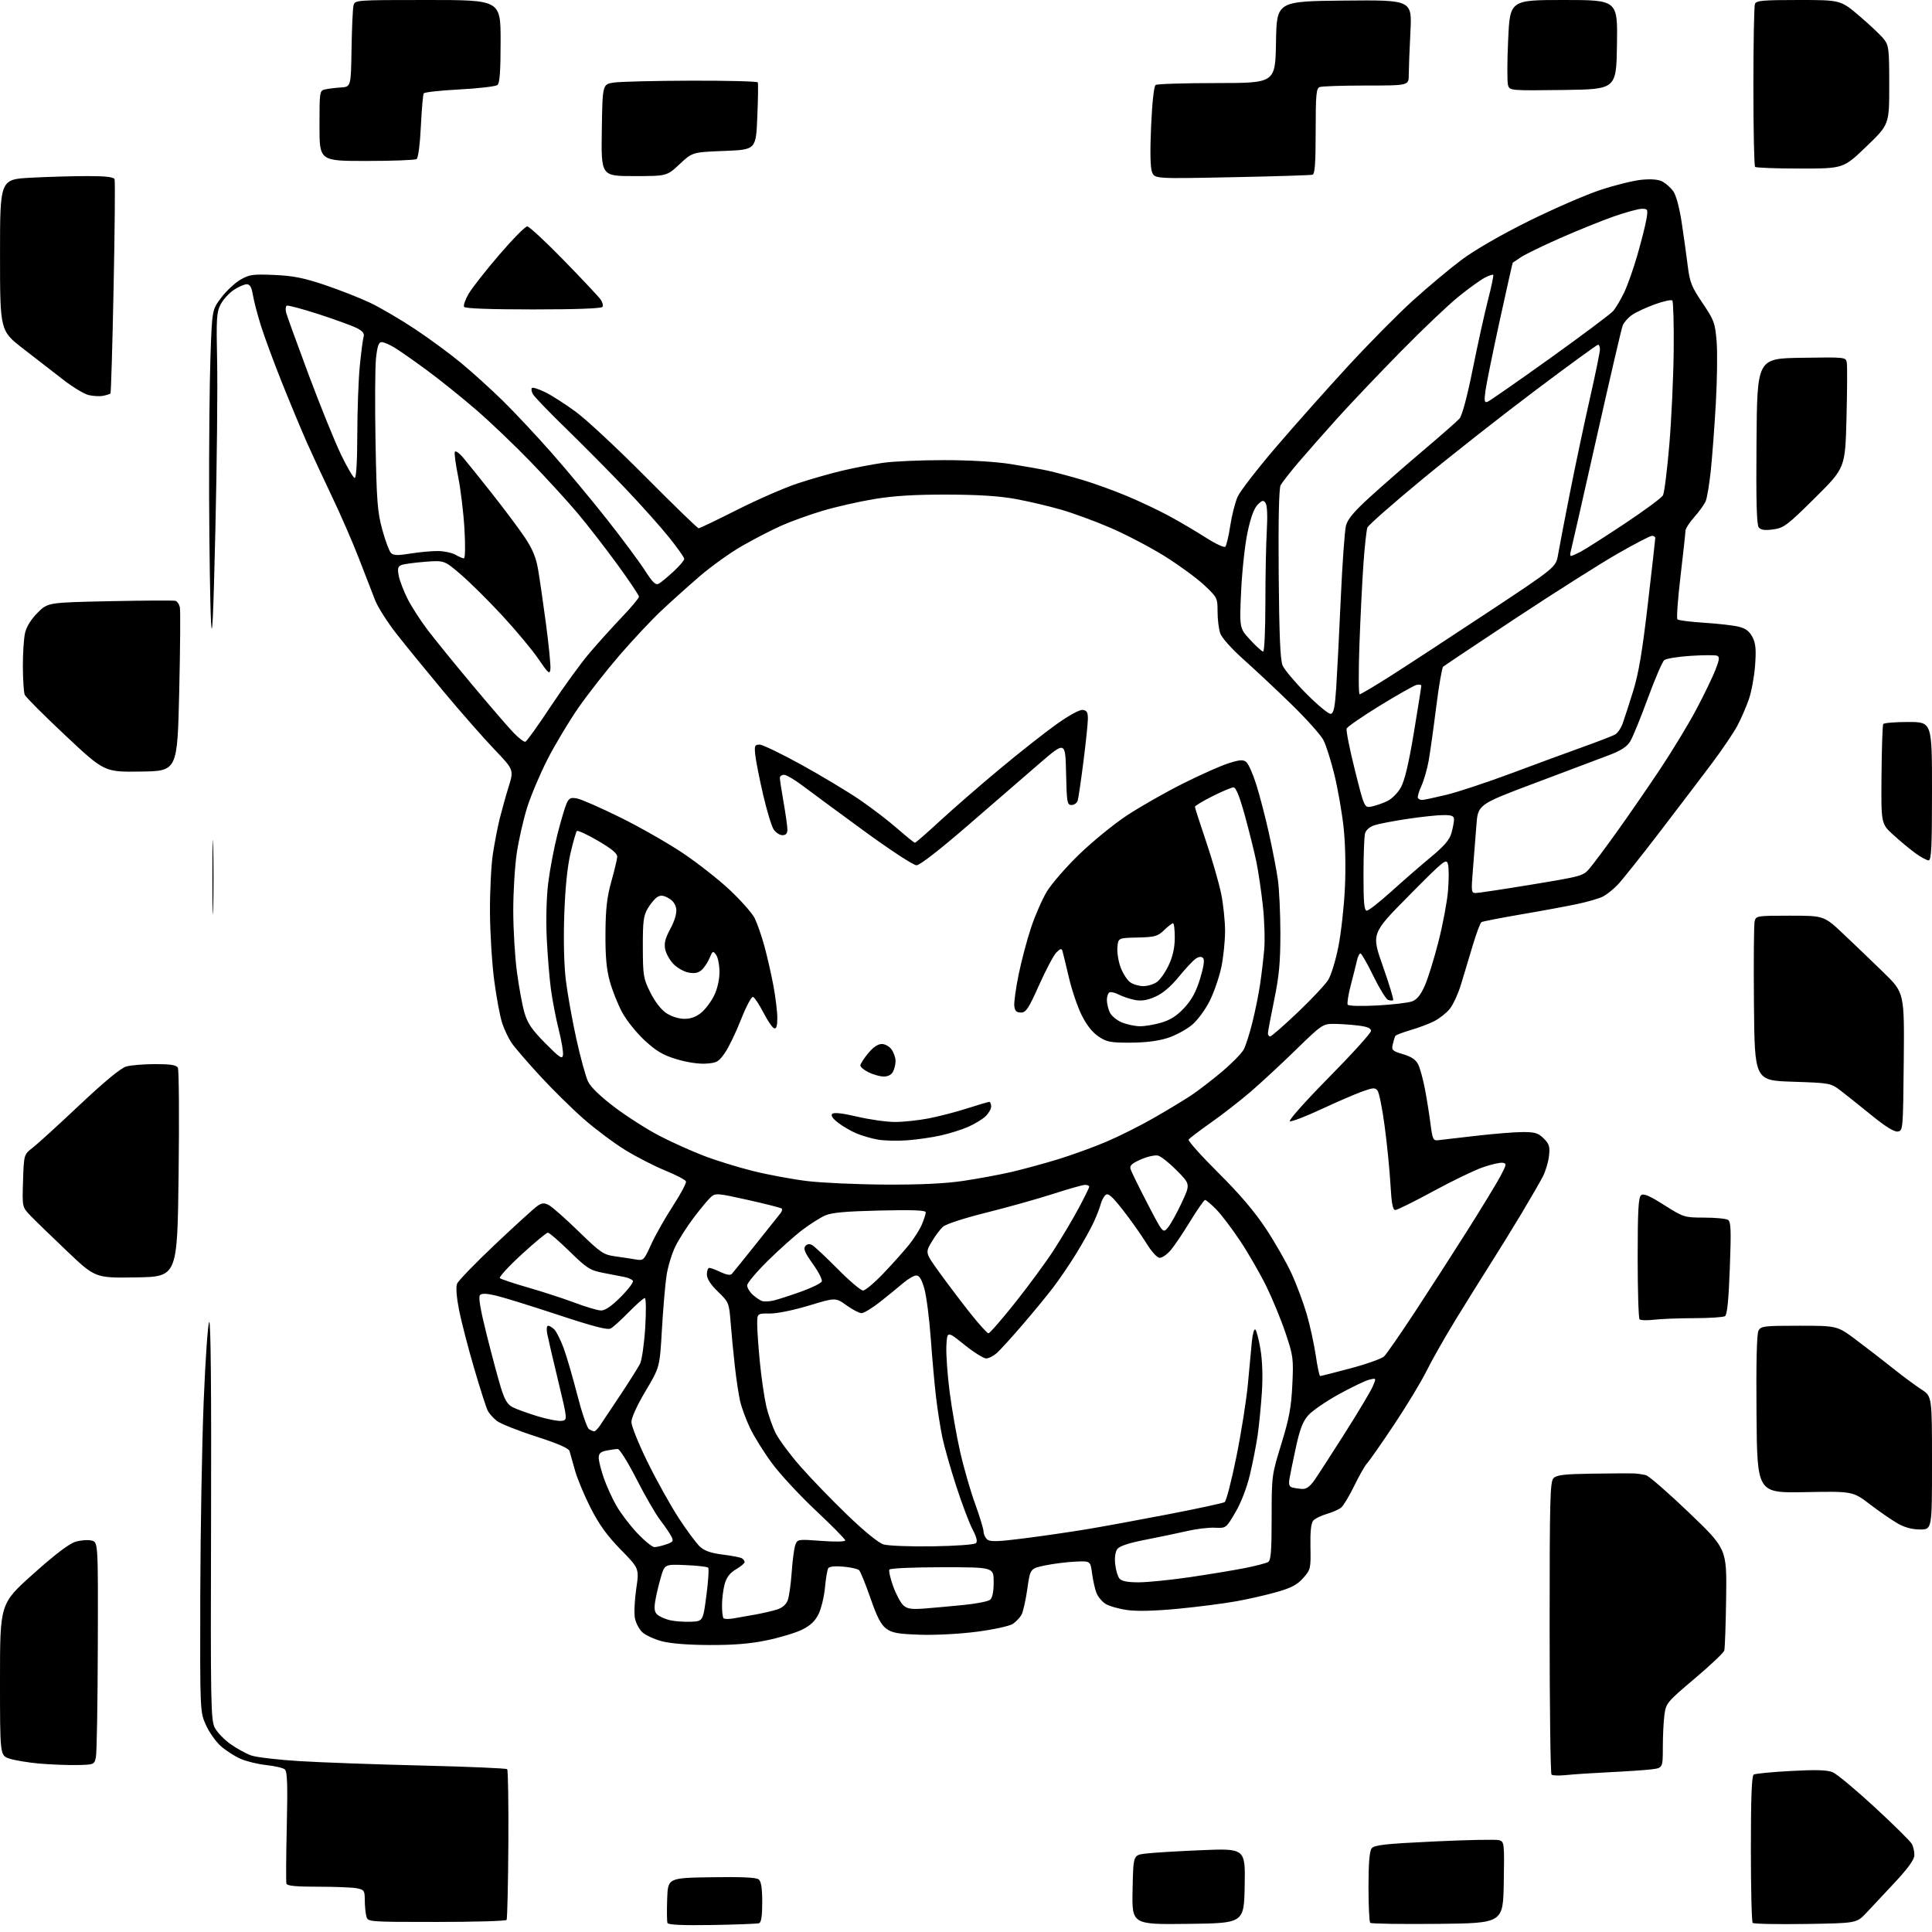 <?xml version="1.0" encoding="UTF-8" standalone="no"?>
<svg 
  version="1.1" 
  xmlns="http://www.w3.org/2000/svg" 
  xmlns:xlink="http://www.w3.org/1999/xlink" 
  xmlns:svg="http://www.w3.org/2000/svg"
  xmlns:rdf="http://www.w3.org/1999/02/22-rdf-syntax-ns#"
  xmlns:cc="http://creativecommons.org/ns#"
  xmlns:dc="http://purl.org/dc/elements/1.1/"
  viewBox="0 0 768 768"
  width="768"
  height="768"
>
<style>svg {background-color: white; }</style>"
<path stroke="none" fill="black" fill-rule="evenodd" d="M283.12,765.22C271.32,765.41 265.61,765.15 265.33,764.42C265.10,763.82 265.05,759.55 265.21,754.92C265.50,746.50 265.50,746.50 282.87,746.23C294.83,746.04 300.67,746.31 301.62,747.10C302.58,747.90 303.00,750.65 303.00,756.15C303.00,761.58 302.61,764.20 301.75,764.50C301.06,764.74 292.68,765.06 283.12,765.22zM472.22,764.77C449.94,765.04 449.94,765.04 450.22,751.27C450.50,737.50 450.50,737.50 455.00,736.87C457.48,736.52 467.50,735.90 477.28,735.49C495.05,734.74 495.05,734.74 494.78,749.62C494.50,764.50 494.50,764.50 472.22,764.77zM571.43,764.77C557.10,764.91 545.06,764.73 544.68,764.35C544.31,763.97 544.00,757.53 544.00,750.02C544.00,740.64 544.39,735.88 545.25,734.76C546.29,733.41 550.44,732.95 570.25,732.00C583.31,731.38 594.91,731.15 596.02,731.51C597.96,732.12 598.04,732.83 597.77,748.33C597.50,764.50 597.50,764.50 571.43,764.77zM717.71,764.81C706.57,764.97 697.12,764.79 696.72,764.39C696.32,763.99 696.00,750.72 696.00,734.89C696.00,714.64 696.33,705.91 697.13,705.42C697.75,705.04 704.38,704.39 711.88,703.99C721.86,703.45 726.30,703.58 728.50,704.48C730.15,705.16 737.68,711.43 745.24,718.41C752.80,725.39 759.44,731.95 759.99,732.99C760.55,734.02 761.00,736.00 761.00,737.39C761.00,739.15 758.67,742.42 753.31,748.21C749.08,752.77 743.90,758.30 741.80,760.50C737.98,764.50 737.98,764.50 717.71,764.81zM173.56,764.00C146.23,764.00 146.23,764.00 145.63,761.75C145.30,760.51 145.02,757.64 145.01,755.38C145.00,751.56 144.77,751.20 141.88,750.62C140.16,750.28 133.23,750.00 126.48,750.00C117.52,750.00 114.12,749.66 113.86,748.75C113.66,748.06 113.72,737.83 114.00,726.00C114.38,709.58 114.21,704.24 113.25,703.39C112.57,702.78 109.26,702.00 105.91,701.65C102.56,701.30 97.92,700.17 95.61,699.15C93.29,698.13 89.79,695.88 87.83,694.15C85.86,692.43 83.18,688.65 81.88,685.76C79.50,680.50 79.50,680.50 79.61,634.00C79.68,608.42 80.29,573.77 80.97,557.00C81.65,540.23 82.64,526.05 83.17,525.50C83.79,524.86 84.05,553.17 83.90,604.00C83.69,677.51 83.80,683.75 85.39,686.81C86.34,688.63 89.15,691.56 91.63,693.31C94.11,695.06 97.80,697.09 99.82,697.81C101.84,698.53 110.47,699.55 119.00,700.07C127.53,700.60 149.45,701.39 167.73,701.83C186.01,702.27 201.25,702.92 201.61,703.28C201.97,703.64 202.18,717.09 202.08,733.16C201.97,749.23 201.66,762.75 201.38,763.19C201.11,763.64 188.59,764.00 173.56,764.00zM622.50,705.62C619.75,705.92 617.16,705.83 616.75,705.42C616.34,705.00 616.00,678.67 616.00,646.90C616.00,595.73 616.18,588.96 617.57,587.57C618.82,586.32 621.91,585.96 632.82,585.80C640.34,585.69 647.76,585.65 649.29,585.70C650.83,585.76 653.08,586.08 654.29,586.41C655.51,586.74 663.24,593.47 671.47,601.36C686.43,615.70 686.43,615.70 686.17,635.10C686.02,645.77 685.69,655.22 685.43,656.11C685.17,656.99 679.86,662.02 673.62,667.29C662.72,676.50 662.27,677.04 661.65,681.57C661.29,684.16 661.00,690.00 661.00,694.55C661.00,702.81 661.00,702.81 656.25,703.37C653.64,703.67 646.10,704.18 639.50,704.50C632.90,704.82 625.25,705.32 622.50,705.62zM30.49,701.63C26.65,701.69 19.89,701.43 15.48,701.03C11.06,700.63 5.78,699.75 3.73,699.07C-0.00,697.84 -0.00,697.84 0.00,667.67C0.00,637.49 0.00,637.49 13.09,625.76C21.83,617.93 27.45,613.65 30.00,612.88C32.10,612.25 34.98,612.03 36.41,612.39C39.00,613.04 39.00,613.04 38.88,654.27C38.82,676.95 38.48,696.85 38.12,698.50C37.49,701.47 37.42,701.50 30.49,701.63zM282.00,653.92C273.43,653.89 266.50,653.33 263.02,652.40C260.01,651.59 256.53,649.97 255.29,648.80C254.05,647.64 252.74,645.11 252.38,643.19C252.02,641.27 252.26,636.06 252.91,631.60C254.11,623.50 254.11,623.50 246.76,616.00C241.37,610.49 238.20,606.11 234.82,599.50C232.30,594.55 229.48,587.80 228.56,584.50C227.64,581.20 226.67,577.75 226.40,576.83C226.07,575.70 221.75,573.82 212.99,571.00C205.87,568.71 198.92,565.93 197.52,564.84C196.13,563.74 194.51,561.95 193.92,560.85C193.33,559.75 190.88,552.12 188.47,543.89C186.06,535.67 183.36,525.24 182.47,520.72C181.49,515.72 181.17,511.65 181.68,510.34C182.13,509.15 189.03,502.02 197.00,494.50C204.97,486.97 212.48,480.15 213.68,479.34C215.44,478.15 216.32,478.09 218.18,479.05C219.46,479.71 224.78,484.41 230.00,489.49C238.77,498.01 239.89,498.78 244.50,499.41C247.25,499.79 250.94,500.35 252.69,500.65C255.81,501.19 255.97,501.03 258.88,494.60C260.53,490.97 264.41,484.12 267.50,479.37C270.59,474.63 272.92,470.24 272.69,469.62C272.45,469.00 268.71,467.05 264.38,465.28C260.04,463.50 252.88,459.83 248.46,457.10C244.04,454.38 236.61,448.82 231.96,444.74C227.31,440.65 219.45,432.90 214.50,427.51C209.55,422.12 204.54,416.30 203.37,414.57C202.19,412.85 200.52,409.37 199.66,406.82C198.80,404.28 197.36,396.64 196.47,389.85C195.57,383.06 194.81,370.75 194.77,362.50C194.73,354.25 195.25,343.90 195.92,339.50C196.59,335.10 197.81,328.80 198.62,325.50C199.44,322.20 201.04,316.46 202.19,312.75C204.28,306.00 204.28,306.00 196.39,297.75C192.05,293.20 183.06,282.97 176.41,274.99C169.77,267.02 161.35,256.72 157.72,252.09C154.08,247.47 150.21,241.39 149.11,238.59C148.01,235.79 145.12,228.32 142.68,222.00C140.24,215.68 135.44,204.65 132.02,197.50C128.60,190.35 124.06,180.58 121.94,175.80C119.82,171.01 115.42,160.44 112.16,152.30C108.90,144.16 105.11,133.90 103.73,129.50C102.35,125.10 100.91,119.59 100.53,117.25C100.01,114.12 99.36,113.00 98.06,113.00C97.09,113.00 94.77,114.02 92.90,115.27C91.03,116.52 88.69,119.11 87.69,121.02C86.09,124.11 85.94,126.62 86.31,143.50C86.54,153.95 86.23,184.10 85.62,210.50C84.80,245.72 84.34,255.44 83.88,247.00C83.54,240.68 83.21,218.62 83.13,198.00C83.06,177.38 83.30,152.09 83.66,141.81C84.31,123.12 84.31,123.12 87.94,118.33C89.93,115.69 93.35,112.49 95.53,111.21C99.10,109.13 100.46,108.94 109.00,109.30C116.52,109.62 120.72,110.46 129.15,113.29C135.00,115.26 143.10,118.45 147.15,120.37C151.19,122.29 159.22,127.00 165.00,130.83C170.78,134.67 179.10,140.80 183.50,144.46C187.90,148.11 195.26,154.79 199.87,159.30C204.47,163.81 213.19,173.12 219.26,180.00C225.32,186.88 235.24,198.80 241.31,206.50C247.38,214.20 254.13,223.29 256.32,226.70C259.49,231.63 260.64,232.72 261.90,232.01C262.78,231.52 265.41,229.34 267.75,227.17C270.09,225.01 272.00,222.76 272.00,222.17C272.00,221.59 269.25,217.71 265.90,213.53C262.54,209.36 254.78,200.67 248.64,194.22C242.51,187.78 231.94,177.10 225.15,170.50C218.36,163.90 212.37,157.67 211.82,156.66C211.28,155.65 211.11,154.56 211.44,154.23C211.77,153.89 214.13,154.64 216.68,155.88C219.24,157.12 224.74,160.64 228.91,163.71C233.09,166.77 245.60,178.44 256.72,189.64C267.84,200.84 277.29,210.00 277.72,210.00C278.15,210.00 285.04,206.69 293.04,202.65C301.03,198.61 311.83,193.90 317.04,192.17C322.24,190.45 330.32,188.15 335.00,187.05C339.68,185.95 346.88,184.57 351.00,183.98C355.12,183.39 365.97,182.91 375.11,182.91C385.22,182.90 395.59,183.51 401.61,184.45C407.05,185.31 413.75,186.49 416.50,187.09C419.25,187.69 425.32,189.31 430.00,190.69C434.68,192.07 442.77,194.99 448.00,197.19C453.23,199.38 460.86,203.00 464.96,205.23C469.06,207.46 475.53,211.28 479.34,213.71C483.14,216.15 486.62,217.78 487.08,217.32C487.53,216.87 488.42,213.12 489.04,209.00C489.67,204.87 490.98,199.70 491.96,197.50C492.93,195.30 499.70,186.53 507.00,178.00C514.30,169.47 527.16,155.00 535.59,145.84C544.02,136.67 555.77,124.78 561.71,119.41C567.64,114.04 576.33,106.78 581.00,103.28C586.19,99.40 596.51,93.44 607.50,87.98C617.40,83.06 630.29,77.46 636.14,75.52C641.99,73.58 649.41,71.75 652.64,71.45C656.51,71.09 659.32,71.34 660.90,72.20C662.23,72.92 664.13,74.62 665.14,76.00C666.22,77.48 667.56,82.38 668.43,88.00C669.23,93.22 670.32,101.01 670.85,105.31C671.71,112.24 672.36,113.92 676.77,120.44C681.36,127.24 681.77,128.35 682.38,135.64C682.74,139.96 682.60,151.15 682.06,160.50C681.52,169.85 680.62,181.84 680.06,187.13C679.50,192.43 678.60,197.83 678.07,199.13C677.54,200.44 675.50,203.30 673.55,205.49C671.60,207.68 670.00,210.16 670.00,210.99C669.99,211.82 669.11,219.92 668.04,228.99C666.96,238.06 666.41,245.81 666.80,246.20C667.20,246.60 672.02,247.21 677.51,247.56C683.01,247.91 689.18,248.62 691.24,249.14C693.94,249.81 695.44,250.96 696.63,253.25C697.92,255.75 698.14,258.11 697.68,264.46C697.36,268.88 696.24,274.99 695.18,278.02C694.13,281.06 692.07,285.78 690.61,288.52C689.15,291.26 684.70,297.84 680.73,303.15C676.75,308.46 667.35,320.83 659.83,330.65C652.30,340.47 644.74,349.96 643.02,351.75C641.30,353.54 638.68,355.62 637.20,356.39C635.71,357.15 631.12,358.49 627.00,359.36C622.88,360.24 612.81,362.10 604.63,363.49C596.46,364.89 589.38,366.27 588.90,366.56C588.42,366.86 586.87,371.01 585.44,375.80C584.02,380.58 581.91,387.59 580.76,391.37C579.61,395.14 577.57,399.55 576.21,401.16C574.86,402.77 572.10,404.93 570.09,405.95C568.08,406.98 563.87,408.56 560.74,409.47C557.60,410.39 554.87,411.44 554.66,411.82C554.45,412.19 554.00,413.66 553.66,415.08C553.10,417.45 553.43,417.78 557.77,419.08C561.21,420.11 562.86,421.26 563.82,423.29C564.55,424.82 565.76,429.32 566.51,433.29C567.25,437.25 568.23,443.43 568.68,447.00C569.40,452.68 569.75,453.47 571.50,453.27C572.60,453.14 579.35,452.35 586.50,451.53C593.65,450.70 602.11,450.01 605.30,450.01C610.20,450.00 611.49,450.40 613.67,452.58C615.86,454.77 616.17,455.79 615.75,459.53C615.48,461.93 614.38,465.61 613.30,467.70C612.22,469.79 608.38,476.45 604.75,482.50C601.12,488.55 595.57,497.55 592.41,502.50C589.26,507.45 583.09,517.35 578.70,524.50C574.32,531.65 569.08,540.88 567.06,545.00C565.04,549.12 559.21,558.76 554.10,566.42C548.99,574.07 544.17,580.97 543.39,581.75C542.62,582.53 540.37,586.47 538.40,590.51C536.43,594.55 534.07,598.49 533.16,599.26C532.25,600.03 529.64,601.18 527.37,601.83C525.10,602.48 522.67,603.69 521.99,604.52C521.16,605.51 520.80,609.03 520.92,614.92C521.09,623.51 520.99,623.94 518.08,627.25C515.77,629.89 513.38,631.18 507.78,632.79C503.78,633.95 496.48,635.62 491.57,636.51C486.66,637.40 476.22,638.75 468.37,639.50C458.94,640.40 452.01,640.57 447.97,640.00C444.60,639.52 440.74,638.40 439.38,637.51C438.02,636.62 436.43,634.68 435.85,633.20C435.26,631.71 434.49,628.25 434.12,625.50C433.46,620.50 433.46,620.50 427.48,620.77C424.19,620.91 418.81,621.59 415.51,622.27C409.53,623.50 409.53,623.50 408.38,631.60C407.75,636.05 406.72,640.66 406.08,641.85C405.45,643.03 403.87,644.69 402.58,645.54C401.29,646.38 394.90,647.78 388.37,648.63C381.55,649.52 371.95,650.03 365.80,649.83C356.92,649.53 354.63,649.12 352.30,647.41C350.20,645.86 348.62,642.81 345.99,635.21C344.06,629.64 342.03,624.67 341.49,624.16C340.95,623.65 338.12,623.02 335.22,622.76C331.95,622.47 329.68,622.71 329.24,623.39C328.86,624.00 328.27,627.46 327.94,631.08C327.60,634.70 326.46,639.43 325.41,641.58C324.04,644.39 322.18,646.16 318.85,647.81C316.29,649.08 309.99,650.98 304.85,652.04C298.19,653.42 291.61,653.96 282.00,653.92zM274.48,644.67C279.46,644.50 279.46,644.50 280.81,634.17C281.56,628.48 281.87,623.53 281.50,623.17C281.13,622.80 277.09,622.34 272.52,622.15C264.20,621.80 264.20,621.80 262.65,627.15C261.79,630.09 260.81,634.32 260.45,636.55C259.96,639.62 260.20,640.92 261.41,641.93C262.29,642.66 264.47,643.61 266.26,644.05C268.04,644.48 271.74,644.76 274.48,644.67zM291.37,643.37C293.09,643.08 296.98,642.40 300.00,641.86C303.02,641.31 306.99,640.40 308.81,639.84C310.94,639.17 312.48,637.86 313.13,636.16C313.68,634.71 314.39,629.69 314.71,625.01C315.03,620.33 315.68,615.45 316.15,614.16C317.01,611.85 317.18,611.83 326.51,612.53C331.97,612.94 336.00,612.86 336.00,612.34C336.00,611.85 330.74,606.51 324.31,600.47C317.88,594.44 309.97,585.90 306.75,581.50C303.52,577.10 299.61,570.80 298.07,567.50C296.52,564.20 294.78,559.48 294.21,557.00C293.63,554.52 292.68,548.23 292.10,543.00C291.52,537.77 290.77,529.95 290.43,525.62C289.82,517.93 289.70,517.63 285.40,513.46C282.43,510.57 281.00,508.33 281.00,506.59C281.00,505.17 281.43,504.00 281.97,504.00C282.50,504.00 284.53,504.76 286.48,505.69C288.66,506.73 290.35,507.02 290.88,506.44C291.35,505.92 295.69,500.55 300.52,494.50C305.35,488.45 309.75,482.93 310.30,482.23C310.84,481.53 311.05,480.71 310.75,480.42C310.46,480.13 304.43,478.59 297.37,477.01C285.27,474.30 284.40,474.23 282.62,475.82C281.58,476.74 278.54,480.38 275.87,483.90C273.19,487.42 269.86,492.63 268.46,495.49C267.06,498.35 265.48,503.58 264.95,507.10C264.42,510.62 263.60,520.25 263.12,528.50C262.26,543.50 262.26,543.50 256.63,552.95C253.26,558.60 251.00,563.56 251.00,565.29C251.00,566.88 253.92,574.11 257.48,581.34C261.04,588.58 266.60,598.55 269.83,603.50C273.06,608.45 276.85,613.55 278.25,614.84C280.08,616.50 282.67,617.40 287.33,617.98C290.91,618.42 294.33,619.09 294.92,619.45C295.52,619.82 296.00,620.50 296.00,620.96C296.00,621.42 294.46,622.71 292.57,623.83C290.15,625.26 288.82,626.98 288.07,629.68C287.49,631.78 287.01,635.56 287.01,638.08C287.00,640.60 287.28,642.94 287.62,643.28C287.96,643.62 289.65,643.66 291.37,643.37zM367.81,639.39C371.49,639.10 378.48,638.46 383.35,637.97C388.22,637.48 392.83,636.56 393.60,635.92C394.51,635.16 395.00,632.70 395.00,628.88C395.00,623.00 395.00,623.00 374.56,623.00C363.09,623.00 353.87,623.41 353.55,623.93C353.23,624.44 353.92,627.47 355.08,630.68C356.25,633.88 358.08,637.27 359.16,638.21C360.74,639.58 362.41,639.81 367.81,639.39zM452.57,629.00C456.05,629.00 465.10,628.09 472.70,626.99C480.29,625.88 490.15,624.25 494.62,623.38C499.09,622.50 503.36,621.39 504.12,620.92C505.20,620.26 505.50,616.47 505.50,603.29C505.50,586.65 505.53,586.39 509.35,574.00C512.48,563.83 513.29,559.45 513.72,550.50C514.22,540.08 514.08,539.00 511.06,530.00C509.31,524.77 505.87,516.41 503.43,511.41C500.98,506.41 496.32,498.31 493.07,493.41C489.82,488.51 485.50,482.81 483.47,480.75C481.43,478.69 479.44,477.00 479.04,477.00C478.64,477.00 476.00,480.78 473.18,485.39C470.36,490.01 466.88,495.18 465.44,496.89C464.00,498.60 462.03,500.00 461.05,500.00C459.97,500.00 457.87,497.71 455.65,494.11C453.65,490.88 449.50,485.01 446.42,481.07C442.08,475.53 440.52,474.16 439.51,475.00C438.79,475.59 437.91,477.24 437.55,478.65C437.20,480.06 435.94,483.31 434.76,485.86C433.59,488.41 430.46,494.02 427.82,498.31C425.18,502.61 420.97,508.80 418.45,512.06C415.94,515.33 410.50,521.94 406.36,526.75C402.22,531.56 397.72,536.51 396.36,537.75C395.00,538.99 393.04,540.00 392.01,540.00C390.98,540.00 387.07,537.54 383.32,534.53C376.50,529.05 376.50,529.05 376.20,535.05C376.04,538.34 376.62,546.54 377.49,553.27C378.36,560.00 380.21,570.59 381.60,576.80C382.99,583.02 385.67,592.38 387.56,597.60C389.45,602.82 391.00,607.92 391.00,608.93C391.00,609.93 391.66,611.31 392.47,611.98C393.64,612.94 396.69,612.85 407.11,611.52C414.35,610.60 425.50,608.98 431.89,607.92C438.27,606.86 452.98,604.16 464.57,601.92C476.15,599.68 486.17,597.52 486.81,597.12C487.46,596.72 489.57,588.56 491.50,578.99C493.43,569.42 495.49,556.40 496.07,550.05C496.65,543.70 497.36,536.13 497.64,533.24C497.92,530.34 498.52,528.21 498.98,528.49C499.44,528.77 500.37,532.27 501.04,536.25C501.81,540.82 502.03,547.16 501.62,553.41C501.26,558.86 500.51,566.51 499.95,570.41C499.39,574.31 498.01,581.40 496.88,586.16C495.62,591.44 493.37,597.29 491.10,601.16C487.39,607.50 487.39,607.50 482.94,607.29C480.50,607.17 475.58,607.75 472.00,608.59C468.43,609.42 461.00,610.97 455.50,612.04C448.84,613.33 445.06,614.57 444.17,615.74C443.35,616.83 443.02,619.11 443.30,621.75C443.55,624.09 444.31,626.67 445.00,627.50C445.87,628.54 448.17,629.00 452.57,629.00zM260.14,615.00C261.00,615.00 263.11,614.51 264.84,613.91C267.65,612.93 267.85,612.59 266.83,610.66C266.20,609.47 264.19,606.53 262.36,604.13C260.53,601.73 256.31,594.41 252.98,587.88C249.65,581.35 246.32,576.00 245.59,576.00C244.85,576.00 242.84,576.28 241.12,576.62C238.75,577.10 238.00,577.78 238.00,579.47C238.00,580.69 238.89,584.27 239.98,587.43C241.06,590.59 243.34,595.59 245.03,598.55C246.72,601.51 250.46,606.42 253.34,609.47C256.22,612.51 259.28,615.00 260.14,615.00zM370.73,614.69C379.92,614.55 387.40,614.00 387.97,613.43C388.64,612.76 388.19,610.96 386.61,607.96C385.31,605.51 382.38,597.76 380.11,590.75C377.83,583.74 375.34,574.96 374.57,571.25C373.80,567.54 372.69,560.45 372.10,555.50C371.52,550.55 370.56,539.98 369.99,532.00C369.41,524.02 368.26,515.14 367.44,512.25C366.37,508.50 365.45,507.01 364.22,507.03C363.27,507.04 360.93,508.41 359.00,510.06C357.07,511.71 352.95,515.08 349.83,517.53C346.71,519.99 343.40,522.00 342.49,522.00C341.58,522.00 338.87,520.60 336.49,518.88C332.15,515.77 332.15,515.77 321.56,518.98C315.50,520.82 308.84,522.18 305.99,522.15C301.00,522.11 301.00,522.11 301.00,526.38C301.00,528.73 301.48,535.57 302.07,541.58C302.66,547.58 303.78,555.32 304.56,558.76C305.34,562.20 307.06,567.16 308.38,569.77C309.71,572.38 314.14,578.34 318.24,583.01C322.34,587.68 330.69,596.32 336.81,602.21C343.57,608.73 349.22,613.32 351.21,613.93C353.02,614.48 361.80,614.82 370.73,614.69zM763.25,607.99C760.11,607.98 757.10,607.18 754.38,605.62C752.11,604.32 747.16,600.91 743.38,598.03C736.50,592.79 736.50,592.79 717.50,593.15C698.50,593.50 698.50,593.50 698.24,562.21C698.06,541.78 698.34,530.24 699.02,528.96C699.99,527.15 701.19,527.00 715.20,527.00C730.32,527.00 730.32,527.00 737.91,532.68C742.08,535.80 748.65,540.87 752.50,543.95C756.35,547.03 761.41,550.78 763.75,552.29C768.00,555.03 768.00,555.03 768.00,581.51C768.00,608.00 768.00,608.00 763.25,607.99zM517.76,591.88C519.32,591.96 520.83,590.83 522.61,588.25C524.04,586.19 529.49,577.75 534.73,569.50C539.96,561.25 544.90,552.98 545.69,551.13C547.13,547.75 547.13,547.75 544.32,548.44C542.77,548.81 537.31,551.43 532.18,554.25C527.06,557.08 521.59,560.84 520.03,562.62C517.91,565.03 516.69,568.18 515.18,575.17C514.06,580.30 512.91,585.93 512.61,587.68C512.20,590.14 512.47,590.97 513.79,591.32C514.73,591.57 516.52,591.82 517.76,591.88zM236.20,568.98C236.59,568.99 237.60,567.99 238.45,566.75C239.29,565.51 242.93,560.07 246.52,554.65C250.11,549.23 253.66,543.60 254.41,542.15C255.15,540.69 256.08,534.21 256.48,527.75C256.89,521.08 256.82,516.00 256.31,516.00C255.83,516.00 252.97,518.51 249.97,521.57C246.96,524.64 243.73,527.57 242.78,528.09C241.53,528.78 235.83,527.30 221.78,522.65C211.18,519.15 200.10,515.71 197.17,515.02C193.51,514.16 191.52,514.08 190.81,514.79C190.10,515.50 190.93,520.43 193.45,530.52C195.48,538.60 198.02,548.09 199.10,551.60C200.61,556.47 201.72,558.32 203.79,559.39C205.28,560.16 209.73,561.77 213.67,562.97C217.62,564.17 221.92,565.00 223.24,564.82C225.63,564.50 225.63,564.50 221.90,549.00C219.84,540.48 217.88,532.04 217.54,530.25C217.18,528.38 217.32,527.00 217.88,527.00C218.42,527.00 219.53,527.67 220.36,528.50C221.18,529.32 222.82,532.58 224.00,535.73C225.18,538.88 227.62,547.25 229.44,554.34C231.25,561.42 233.36,567.61 234.12,568.09C234.88,568.58 235.82,568.98 236.20,568.98zM524.78,547.00C525.09,547.00 530.55,545.61 536.92,543.92C543.29,542.22 549.27,540.08 550.22,539.17C551.16,538.25 556.67,530.30 562.46,521.50C568.24,512.70 577.67,498.07 583.40,489.00C589.13,479.93 595.01,470.25 596.47,467.50C598.90,462.91 598.97,462.48 597.31,462.22C596.32,462.06 592.80,462.86 589.50,464.00C586.20,465.13 577.31,469.42 569.75,473.53C562.19,477.64 555.40,481.00 554.66,481.00C553.64,481.00 553.15,478.41 552.72,470.72C552.40,465.07 551.37,454.73 550.43,447.73C549.50,440.73 548.23,434.36 547.61,433.56C546.65,432.29 545.85,432.33 541.50,433.89C538.75,434.88 531.43,438.04 525.24,440.92C519.05,443.81 513.43,445.96 512.74,445.72C512.04,445.48 518.83,437.85 528.25,428.30C537.46,418.96 545.00,410.63 545.00,409.80C545.00,408.71 543.50,408.10 539.75,407.65C536.86,407.30 532.52,407.01 530.10,407.01C525.86,407.00 525.31,407.38 515.10,417.34C509.27,423.03 501.12,430.57 497.00,434.11C492.88,437.65 485.80,443.14 481.28,446.32C476.76,449.50 472.81,452.51 472.50,453.01C472.19,453.50 477.50,459.45 484.30,466.21C492.81,474.66 498.74,481.63 503.29,488.53C506.93,494.05 511.53,502.11 513.51,506.46C515.49,510.80 518.18,518.03 519.48,522.52C520.78,527.01 522.38,534.36 523.04,538.84C523.69,543.33 524.48,547.00 524.78,547.00zM392.93,530.00C393.44,530.00 398.24,524.49 403.60,517.75C408.95,511.01 415.81,501.68 418.84,497.00C421.88,492.32 426.29,484.90 428.66,480.50C431.03,476.10 432.97,472.16 432.98,471.75C432.99,471.34 432.26,471.00 431.35,471.00C430.43,471.00 424.70,472.62 418.60,474.60C412.49,476.57 400.60,479.91 392.17,482.01C383.27,484.23 376.00,486.60 374.82,487.66C373.71,488.67 371.67,491.41 370.30,493.75C367.81,498.01 367.81,498.01 373.40,505.78C376.48,510.05 381.93,517.25 385.50,521.78C389.08,526.30 392.42,530.00 392.93,530.00zM657.50,524.61C654.75,524.94 652.16,524.86 651.75,524.43C651.34,524.01 651.00,513.00 651.00,499.96C651.00,481.48 651.29,476.00 652.33,475.14C653.34,474.31 655.53,475.23 661.53,479.02C669.29,483.92 669.55,484.00 677.46,484.02C681.88,484.02 686.13,484.43 686.91,484.92C688.08,485.66 688.20,488.92 687.63,504.12C687.16,516.79 686.57,522.65 685.72,523.19C685.05,523.62 679.55,523.98 673.50,523.99C667.45,524.01 660.25,524.28 657.50,524.61zM238.90,520.94C240.52,520.98 243.08,519.23 246.75,515.56C249.74,512.56 251.92,509.67 251.58,509.13C251.25,508.60 249.74,507.92 248.24,507.63C246.73,507.34 242.91,506.59 239.75,505.98C234.53,504.96 233.28,504.16 226.39,497.43C222.21,493.34 218.34,490.00 217.79,490.00C217.24,490.00 212.54,493.90 207.35,498.66C202.17,503.42 198.28,507.66 198.71,508.07C199.14,508.48 204.22,510.18 210.00,511.84C215.78,513.50 224.10,516.21 228.50,517.87C232.90,519.53 237.58,520.91 238.90,520.94zM307.50,516.98C309.15,516.60 314.03,515.02 318.34,513.48C322.66,511.94 326.41,510.09 326.68,509.38C326.96,508.67 325.34,505.53 323.09,502.39C319.98,498.05 319.27,496.38 320.11,495.37C320.85,494.48 321.75,494.34 322.86,494.95C323.76,495.45 328.32,499.72 332.98,504.43C337.64,509.14 342.18,513.00 343.06,513.00C343.95,513.00 347.57,509.96 351.12,506.25C354.67,502.54 359.23,497.44 361.26,494.92C363.30,492.41 365.64,488.71 366.48,486.71C367.32,484.70 368.00,482.55 368.00,481.92C368.00,481.09 363.01,480.90 349.75,481.20C336.17,481.52 330.60,482.02 328.00,483.17C326.07,484.03 322.02,486.59 319.00,488.87C315.98,491.15 309.79,496.67 305.25,501.15C300.71,505.62 297.00,510.04 297.00,510.97C297.00,511.89 298.01,513.57 299.25,514.70C300.49,515.82 302.18,516.95 303.00,517.21C303.82,517.46 305.85,517.36 307.50,516.98zM54.20,507.78C37.90,508.05 37.90,508.05 26.70,497.41C20.54,491.56 14.00,485.21 12.16,483.30C8.82,479.84 8.82,479.84 9.16,469.39C9.50,458.94 9.50,458.94 13.00,456.23C14.93,454.74 23.33,447.08 31.68,439.21C41.56,429.90 48.02,424.57 50.18,423.95C52.00,423.43 57.18,423.00 61.69,423.00C67.76,423.00 70.11,423.37 70.70,424.43C71.14,425.21 71.28,444.22 71.00,466.68C70.50,507.50 70.50,507.50 54.20,507.78zM464.31,487.92C465.41,486.59 467.85,482.18 469.74,478.12C473.18,470.74 473.18,470.74 467.84,465.33C464.90,462.35 461.53,459.67 460.34,459.37C459.15,459.07 456.08,459.76 453.51,460.89C449.81,462.53 448.97,463.34 449.44,464.81C449.77,465.84 452.79,472.00 456.17,478.50C462.31,490.33 462.31,490.33 464.31,487.92zM351.87,470.89C365.75,470.97 375.63,470.50 382.87,469.43C388.72,468.56 397.32,466.97 402.00,465.89C406.68,464.80 415.00,462.54 420.50,460.86C426.00,459.17 434.67,456.03 439.76,453.87C444.85,451.71 453.40,447.43 458.76,444.34C464.12,441.26 470.75,437.25 473.50,435.43C476.25,433.61 481.76,429.37 485.75,426.01C489.74,422.65 493.64,418.66 494.43,417.13C495.22,415.61 496.76,410.79 497.84,406.43C498.93,402.07 500.30,395.35 500.87,391.50C501.45,387.65 502.20,381.35 502.54,377.49C502.88,373.64 502.64,365.77 502.00,359.99C501.37,354.22 500.20,346.35 499.41,342.50C498.61,338.65 496.57,330.44 494.87,324.25C492.79,316.69 491.31,313.00 490.36,313.00C489.59,313.00 485.81,314.58 481.98,316.51C478.14,318.44 475.00,320.33 475.00,320.71C475.00,321.09 476.99,327.27 479.42,334.45C481.85,341.63 484.55,350.97 485.42,355.21C486.29,359.45 486.99,366.20 486.98,370.21C486.97,374.22 486.30,380.65 485.49,384.50C484.68,388.35 482.64,394.29 480.96,397.71C479.26,401.18 476.16,405.42 473.93,407.33C471.73,409.21 467.36,411.58 464.22,412.59C460.43,413.81 455.43,414.45 449.43,414.47C441.38,414.50 439.94,414.22 436.64,412.00C434.22,410.37 431.89,407.41 429.96,403.50C428.32,400.20 426.04,393.45 424.88,388.50C423.72,383.55 422.59,378.86 422.35,378.07C422.01,376.92 421.52,377.03 419.94,378.61C418.85,379.70 415.76,385.52 413.07,391.55C408.86,400.97 407.85,402.50 405.84,402.50C404.07,402.50 403.43,401.87 403.20,399.91C403.03,398.48 403.81,392.86 404.92,387.41C406.03,381.96 408.26,373.54 409.88,368.70C411.49,363.86 414.32,357.41 416.16,354.37C418.00,351.33 423.77,344.69 429.00,339.62C434.23,334.55 442.77,327.58 448.00,324.13C453.23,320.69 463.20,315.01 470.16,311.51C477.12,308.02 485.31,304.37 488.36,303.41C492.90,301.98 494.17,301.90 495.44,302.95C496.29,303.66 498.07,307.67 499.39,311.87C500.72,316.07 502.96,324.68 504.37,331.00C505.78,337.32 507.40,345.65 507.95,349.50C508.51,353.35 508.96,363.02 508.97,371.00C508.98,382.54 508.47,387.95 506.51,397.50C505.15,404.10 504.03,410.06 504.02,410.75C504.01,411.44 504.41,412.00 504.90,412.00C505.40,412.00 510.33,407.70 515.86,402.44C521.39,397.18 526.85,391.36 528.00,389.50C529.15,387.64 530.96,381.71 532.03,376.31C533.10,370.92 534.26,360.43 534.62,353.00C535.00,344.89 534.80,335.27 534.10,328.91C533.47,323.08 531.84,313.73 530.49,308.14C529.13,302.54 527.16,296.28 526.10,294.23C525.04,292.18 519.30,285.76 513.34,279.96C507.38,274.16 498.82,266.14 494.32,262.13C489.59,257.91 485.69,253.55 485.07,251.77C484.48,250.08 484.00,246.20 484.00,243.14C484.00,237.70 483.88,237.46 478.63,232.54C475.67,229.77 468.58,224.59 462.88,221.04C457.17,217.49 447.55,212.45 441.50,209.84C435.45,207.23 426.56,203.96 421.74,202.58C416.92,201.19 408.82,199.29 403.74,198.36C397.33,197.18 388.98,196.64 376.50,196.61C363.66,196.58 355.37,197.08 347.59,198.37C341.58,199.36 332.34,201.46 327.05,203.03C321.76,204.61 314.29,207.30 310.46,209.02C306.63,210.73 299.66,214.33 294.98,217.02C290.29,219.70 282.64,225.18 277.99,229.20C273.33,233.21 266.43,239.43 262.64,243.00C258.85,246.57 251.48,254.45 246.25,260.50C241.03,266.55 233.66,275.96 229.88,281.40C226.11,286.85 220.59,296.07 217.61,301.90C214.64,307.73 211.01,316.32 209.54,321.00C208.08,325.67 206.23,333.77 205.44,339.00C204.66,344.22 204.02,354.57 204.03,362.00C204.03,369.43 204.69,380.40 205.49,386.38C206.28,392.37 207.63,399.66 208.48,402.58C209.71,406.80 211.40,409.28 216.76,414.70C222.53,420.52 223.54,421.19 223.80,419.37C223.97,418.21 223.21,413.71 222.12,409.37C221.03,405.04 219.64,397.90 219.03,393.50C218.43,389.10 217.67,379.88 217.34,373.00C216.99,365.63 217.23,356.60 217.92,351.00C218.57,345.77 220.21,337.12 221.56,331.77C222.92,326.42 224.56,320.87 225.21,319.43C226.22,317.22 226.85,316.92 229.45,317.42C231.13,317.74 238.80,321.11 246.50,324.91C254.20,328.70 265.36,335.06 271.30,339.03C277.24,343.00 285.71,349.64 290.11,353.79C294.52,357.93 298.95,362.94 299.95,364.91C300.95,366.89 302.70,371.88 303.83,376.00C304.97,380.12 306.59,387.26 307.45,391.86C308.30,396.46 309.00,402.23 309.00,404.69C309.00,407.81 308.62,409.05 307.75,408.78C307.06,408.57 305.14,405.76 303.47,402.52C301.80,399.29 299.94,396.48 299.34,396.28C298.73,396.08 296.60,400.10 294.59,405.21C292.59,410.32 289.70,416.30 288.18,418.50C285.68,422.11 284.95,422.53 280.58,422.81C277.70,422.99 272.99,422.28 268.91,421.04C263.49,419.39 260.87,417.84 256.20,413.52C252.94,410.50 248.95,405.51 247.25,402.29C245.55,399.11 243.36,393.57 242.38,390.00C241.07,385.25 240.62,380.14 240.68,371.00C240.74,361.32 241.27,356.69 242.99,350.50C244.22,346.10 245.29,341.66 245.36,340.64C245.46,339.32 243.27,337.48 237.73,334.24C233.46,331.75 229.67,329.99 229.32,330.35C228.97,330.70 227.82,334.70 226.77,339.24C225.52,344.63 224.66,353.13 224.30,363.71C223.96,373.73 224.20,383.65 224.94,389.71C225.60,395.09 227.47,405.57 229.11,413.00C230.75,420.43 232.85,428.07 233.79,430.00C234.87,432.21 238.81,435.99 244.50,440.27C249.45,443.99 257.41,449.06 262.19,451.53C266.96,454.01 274.84,457.55 279.69,459.41C284.53,461.28 293.38,464.02 299.35,465.50C305.32,466.99 315.00,468.78 320.85,469.49C326.71,470.20 340.67,470.83 351.87,470.89zM360.50,453.30C356.65,453.58 351.48,453.45 349.00,453.02C346.52,452.59 342.72,451.49 340.55,450.59C338.38,449.68 335.08,447.78 333.22,446.35C330.98,444.65 330.17,443.43 330.82,442.78C331.47,442.13 334.86,442.50 340.78,443.89C345.71,445.05 352.46,446.00 355.79,446.00C359.11,446.00 365.13,445.36 369.16,444.58C373.20,443.80 380.10,442.01 384.50,440.59C388.90,439.18 392.84,438.02 393.25,438.01C393.66,438.01 394.00,438.82 394.00,439.83C394.00,440.83 392.98,442.61 391.74,443.78C390.49,444.95 387.41,446.81 384.89,447.93C382.37,449.04 377.43,450.60 373.90,451.38C370.38,452.17 364.35,453.03 360.50,453.30zM754.38,449.80C752.97,450.00 749.46,447.82 743.88,443.27C739.27,439.52 733.74,435.11 731.58,433.47C727.73,430.55 727.42,430.49 712.58,430.00C697.50,429.50 697.50,429.50 697.22,399.00C697.07,382.23 697.19,367.49 697.49,366.25C698.02,364.05 698.37,364.00 711.55,364.00C725.06,364.00 725.06,364.00 732.76,371.25C737.00,375.24 744.19,382.14 748.75,386.58C757.03,394.66 757.03,394.66 756.77,422.08C756.50,449.16 756.47,449.50 754.38,449.80zM351.21,427.94C349.72,427.90 347.04,427.14 345.25,426.25C343.46,425.37 342.00,424.15 342.00,423.55C342.00,422.95 343.38,420.78 345.07,418.73C347.04,416.34 349.00,415.00 350.52,415.00C351.83,415.00 353.58,415.99 354.44,417.22C355.30,418.44 356.00,420.50 356.00,421.79C356.00,423.08 355.53,425.00 354.96,426.07C354.31,427.28 352.92,427.98 351.21,427.94zM453.07,407.95C455.03,407.98 458.91,407.32 461.69,406.50C465.31,405.43 467.91,403.74 470.82,400.58C473.78,397.37 475.49,394.19 477.07,389.00C478.52,384.21 478.91,381.51 478.24,380.84C477.57,380.17 476.62,380.24 475.37,381.06C474.34,381.73 471.31,384.97 468.62,388.25C465.42,392.18 462.22,394.90 459.27,396.20C456.05,397.63 453.78,397.99 451.18,397.51C449.19,397.13 446.30,396.17 444.76,395.37C443.21,394.57 441.50,394.19 440.97,394.52C440.44,394.85 440.00,396.20 440.00,397.51C440.00,398.83 440.51,401.03 441.14,402.40C441.76,403.77 443.90,405.57 445.89,406.40C447.87,407.22 451.11,407.92 453.07,407.95zM272.07,405.00C274.65,405.00 276.80,404.20 278.85,402.48C280.49,401.09 282.78,398.02 283.92,395.66C285.18,393.07 286.00,389.39 286.00,386.38C286.00,383.63 285.40,380.57 284.67,379.57C283.44,377.88 283.26,377.96 282.08,380.80C281.39,382.48 279.98,384.62 278.95,385.55C277.60,386.77 276.15,387.06 273.72,386.61C271.86,386.26 269.15,384.73 267.69,383.20C266.23,381.68 264.75,379.02 264.41,377.30C263.94,374.96 264.47,372.91 266.47,369.23C268.10,366.23 269.03,363.16 268.83,361.43C268.61,359.55 267.56,358.04 265.76,357.03C263.68,355.87 262.59,355.77 261.26,356.61C260.29,357.21 258.60,359.24 257.50,361.11C255.79,364.01 255.51,366.25 255.54,376.57C255.57,387.91 255.76,389.00 258.54,394.57C260.36,398.21 262.81,401.37 264.90,402.75C266.92,404.09 269.83,405.00 272.07,405.00zM547.46,399.69C553.60,399.36 559.86,398.62 561.36,398.05C563.29,397.32 564.79,395.45 566.41,391.75C567.68,388.86 570.12,380.99 571.83,374.25C573.55,367.51 575.25,358.44 575.61,354.10C575.97,349.76 575.98,345.04 575.61,343.60C574.99,341.12 574.22,341.74 560.05,356.05C545.14,371.11 545.14,371.11 549.71,384.07C552.23,391.21 554.06,397.27 553.79,397.55C553.51,397.82 552.61,397.79 551.78,397.47C550.95,397.15 548.32,392.87 545.92,387.95C543.52,383.03 541.22,379.00 540.80,379.00C540.38,379.00 539.76,380.24 539.43,381.75C539.09,383.26 538.00,387.64 536.99,391.47C535.98,395.31 535.42,398.86 535.73,399.37C536.06,399.90 541.02,400.04 547.46,399.69zM454.50,392.00C456.18,392.00 458.60,391.27 459.88,390.37C461.17,389.47 463.29,386.43 464.60,383.62C466.23,380.11 466.98,376.69 466.99,372.75C467.00,369.59 466.69,367.00 466.30,367.00C465.92,367.00 464.32,368.24 462.74,369.75C460.17,372.22 459.09,372.52 452.19,372.68C444.50,372.85 444.50,372.85 444.18,376.60C444.00,378.66 444.60,382.29 445.51,384.67C446.42,387.05 448.13,389.68 449.31,390.50C450.48,391.33 452.82,392.00 454.50,392.00zM84.75,360.81C84.57,367.24 84.43,361.70 84.43,348.50C84.43,335.30 84.57,330.04 84.75,336.81C84.92,343.58 84.92,354.38 84.75,360.81zM543.32,362.00C544.04,362.00 548.43,358.57 553.07,354.37C557.71,350.17 564.76,344.04 568.74,340.75C574.12,336.29 576.23,333.82 576.98,331.13C577.54,329.13 577.99,326.71 577.99,325.75C578.00,324.36 577.14,324.00 573.75,324.01C571.41,324.01 565.00,324.69 559.50,325.52C554.00,326.34 548.08,327.48 546.36,328.05C544.47,328.67 542.97,329.97 542.62,331.29C542.29,332.51 542.02,339.91 542.01,347.75C542.00,358.89 542.29,362.00 543.32,362.00zM586.62,354.99C587.65,354.99 597.69,353.47 608.93,351.62C629.29,348.25 629.36,348.23 632.16,344.87C633.70,343.02 638.52,336.55 642.85,330.50C647.19,324.45 654.79,313.43 659.75,306.00C664.71,298.57 671.26,287.77 674.31,282.00C677.37,276.23 680.78,269.18 681.89,266.34C683.53,262.12 683.65,261.08 682.53,260.65C681.77,260.36 677.06,260.39 672.06,260.71C667.06,261.03 662.35,261.79 661.58,262.40C660.82,263.00 657.87,269.84 655.04,277.58C652.20,285.33 649.06,293.02 648.05,294.68C646.71,296.89 644.40,298.37 639.36,300.28C635.59,301.70 622.38,306.68 610.00,311.34C587.50,319.81 587.50,319.81 586.88,328.16C586.54,332.75 585.92,340.66 585.50,345.75C584.79,354.41 584.86,355.00 586.62,354.99zM364.35,343.96C363.13,343.98 354.10,338.08 343.35,330.23C332.98,322.65 321.98,314.55 318.91,312.23C315.83,309.90 312.57,308.00 311.66,308.00C310.75,308.00 310.00,308.56 310.00,309.25C310.00,309.94 310.68,314.32 311.50,319.00C312.32,323.68 313.00,328.51 313.00,329.75C313.00,331.33 312.41,332.00 311.02,332.00C309.94,332.00 308.36,330.96 307.53,329.69C306.70,328.42 304.82,322.23 303.36,315.94C301.90,309.65 300.51,302.59 300.25,300.25C299.84,296.42 300.01,296.00 301.96,296.00C303.14,296.00 310.73,299.66 318.81,304.13C326.89,308.60 337.32,314.88 342.00,318.09C346.68,321.30 353.34,326.42 356.81,329.46C360.29,332.51 363.38,335.00 363.70,335.00C364.01,335.00 368.53,331.06 373.74,326.25C378.95,321.44 389.58,312.20 397.36,305.72C405.14,299.23 415.30,291.23 419.94,287.92C425.06,284.28 429.19,282.03 430.44,282.21C432.09,282.44 432.49,283.20 432.44,286.00C432.40,287.93 431.60,295.57 430.65,303.00C429.70,310.43 428.69,317.29 428.40,318.25C428.10,319.21 427.01,320.00 425.96,320.00C424.21,320.00 424.04,319.02 423.78,307.30C423.50,294.60 423.50,294.60 413.00,303.67C407.23,308.66 394.40,319.76 384.50,328.33C373.61,337.76 365.65,343.94 364.35,343.96zM766.65,342.00C765.91,342.00 763.55,340.72 761.40,339.16C759.26,337.60 755.31,334.32 752.63,331.89C747.76,327.46 747.76,327.46 747.93,308.05C748.03,297.37 748.33,288.27 748.61,287.82C748.89,287.37 753.37,287.00 758.56,287.00C768.00,287.00 768.00,287.00 768.00,314.50C768.00,336.92 767.75,342.00 766.65,342.00zM545.26,320.60C546.86,320.28 549.63,319.32 551.42,318.47C553.22,317.62 555.65,315.19 556.86,313.03C558.36,310.37 560.00,303.46 562.02,291.31C563.64,281.52 564.98,273.11 564.99,272.63C564.99,272.16 564.12,272.00 563.05,272.28C561.98,272.56 555.42,276.27 548.47,280.54C541.51,284.81 535.59,288.90 535.31,289.63C535.03,290.36 536.50,297.76 538.58,306.07C542.36,321.18 542.36,321.18 545.26,320.60zM565.31,317.99C565.96,317.99 570.22,317.09 574.77,316.00C579.32,314.91 591.02,311.04 600.77,307.40C610.52,303.76 623.35,299.04 629.28,296.91C635.21,294.78 640.90,292.59 641.93,292.04C642.95,291.49 644.32,289.57 644.97,287.77C645.62,285.97 647.49,280.23 649.12,275.00C651.37,267.80 652.80,259.35 655.04,240.09C656.67,226.12 658.00,214.31 658.00,213.84C658.00,213.38 657.41,213.00 656.69,213.00C655.97,213.00 649.79,216.21 642.94,220.14C636.10,224.06 617.90,235.60 602.50,245.77C587.10,255.95 574.12,264.61 573.67,265.02C573.21,265.43 571.96,272.68 570.90,281.13C569.84,289.59 568.49,299.20 567.90,302.50C567.31,305.80 566.00,310.29 565.00,312.49C564.00,314.68 563.39,316.82 563.65,317.24C563.91,317.66 564.65,318.00 565.31,317.99zM56.00,306.71C41.50,306.92 41.50,306.92 26.00,292.37C17.47,284.37 10.19,277.08 9.82,276.16C9.45,275.25 9.12,270.23 9.09,265.00C9.07,259.77 9.46,253.74 9.96,251.58C10.53,249.12 12.38,246.14 14.94,243.58C19.02,239.50 19.02,239.50 43.76,238.98C57.37,238.70 69.07,238.64 69.76,238.84C70.45,239.05 71.23,240.18 71.49,241.36C71.76,242.54 71.64,257.68 71.24,275.00C70.50,306.50 70.50,306.50 56.00,306.71zM208.87,294.85C209.41,294.66 213.96,288.30 218.97,280.73C223.98,273.15 230.84,263.70 234.21,259.73C237.59,255.75 243.42,249.29 247.17,245.36C250.93,241.43 254.00,237.75 254.00,237.19C254.00,236.63 250.12,230.85 245.38,224.34C240.63,217.83 233.55,208.69 229.63,204.03C225.71,199.37 217.32,190.20 211.00,183.65C204.68,177.10 194.87,167.74 189.20,162.85C183.54,157.95 174.76,150.90 169.70,147.18C164.64,143.46 158.87,139.42 156.88,138.21C154.89,136.99 152.57,136.00 151.71,136.00C150.54,136.00 149.99,137.58 149.47,142.42C149.09,145.94 149.01,160.91 149.28,175.67C149.71,199.17 150.04,203.49 151.95,210.50C153.16,214.90 154.71,219.08 155.40,219.80C156.40,220.82 158.05,220.87 163.08,220.06C166.61,219.48 171.53,219.03 174.00,219.04C176.47,219.06 179.62,219.71 181.00,220.50C182.38,221.29 183.91,221.95 184.40,221.96C184.93,221.99 185.02,217.09 184.63,210.25C184.25,203.79 183.12,194.45 182.12,189.50C181.12,184.55 180.53,180.09 180.81,179.59C181.09,179.08 182.49,180.03 183.91,181.68C185.33,183.34 190.55,189.82 195.50,196.09C200.45,202.36 206.36,210.26 208.63,213.65C211.62,218.11 213.06,221.54 213.86,226.15C214.47,229.64 215.90,239.46 217.03,247.97C218.16,256.47 218.96,264.57 218.80,265.97C218.53,268.22 218.01,267.78 214.00,261.91C211.53,258.28 205.00,250.46 199.50,244.53C194.00,238.60 186.59,231.27 183.04,228.24C176.58,222.74 176.58,222.74 168.99,223.32C164.82,223.64 160.60,224.21 159.62,224.59C158.17,225.15 157.96,225.96 158.50,228.83C158.86,230.78 160.45,234.94 162.03,238.07C163.61,241.20 167.27,246.85 170.15,250.63C173.03,254.41 180.95,264.14 187.75,272.27C194.55,280.39 201.86,288.87 204.00,291.12C206.14,293.37 208.33,295.05 208.87,294.85zM529.00,283.76C530.16,283.54 530.65,281.21 531.16,273.49C531.52,267.99 532.34,252.03 532.97,238.00C533.60,223.97 534.54,210.90 535.05,208.94C535.73,206.32 538.26,203.31 544.74,197.42C549.56,193.04 559.12,184.68 566.00,178.86C572.88,173.03 579.26,167.42 580.18,166.38C581.22,165.21 583.25,157.61 585.48,146.50C587.47,136.60 590.20,124.26 591.54,119.08C592.88,113.89 593.80,109.47 593.59,109.25C593.37,109.03 591.84,109.55 590.19,110.40C588.54,111.26 583.88,114.61 579.85,117.87C575.81,121.12 565.49,130.92 556.93,139.64C548.36,148.36 537.08,160.22 531.86,166.00C526.65,171.78 519.62,179.74 516.24,183.71C512.87,187.68 509.65,191.79 509.07,192.86C508.40,194.13 508.13,206.46 508.30,228.15C508.50,252.27 508.92,262.33 509.84,264.50C510.53,266.15 514.79,271.22 519.30,275.77C523.81,280.32 528.17,283.92 529.00,283.76zM540.48,276.00C540.92,276.00 546.41,272.74 552.69,268.75C558.97,264.76 576.34,253.40 591.30,243.50C618.50,225.50 618.50,225.50 619.35,220.50C619.81,217.75 621.98,206.50 624.15,195.50C626.33,184.50 629.89,167.70 632.06,158.16C634.22,148.62 636.00,139.96 636.00,138.91C636.00,137.86 635.66,137.01 635.25,137.02C634.84,137.03 623.70,145.14 610.50,155.06C597.30,164.97 576.99,180.94 565.36,190.54C553.73,200.14 543.92,208.77 543.56,209.72C543.19,210.66 542.49,217.12 541.99,224.08C541.50,231.05 540.78,245.57 540.39,256.37C540.01,267.17 540.05,276.00 540.48,276.00zM502.13,259.00C502.61,259.00 503.00,250.34 503.01,239.75C503.01,229.16 503.26,216.22 503.57,211.00C503.91,205.18 503.73,200.92 503.10,200.00C502.21,198.70 501.78,198.79 499.92,200.64C498.50,202.06 497.15,205.75 495.91,211.64C494.87,216.51 493.73,227.07 493.36,235.11C492.70,249.72 492.70,249.72 496.98,254.36C499.33,256.91 501.65,259.00 502.13,259.00zM624.48,221.00C624.82,221.00 626.51,220.27 628.23,219.38C629.95,218.49 637.82,213.48 645.72,208.23C653.62,202.99 660.53,197.89 661.06,196.89C661.60,195.89 662.73,186.84 663.58,176.78C664.43,166.73 665.21,149.88 665.32,139.35C665.42,128.81 665.17,119.86 664.77,119.45C664.37,119.05 661.22,119.74 657.77,120.99C654.32,122.24 650.23,124.15 648.68,125.25C647.13,126.34 645.48,128.24 645.02,129.46C644.55,130.68 639.83,150.99 634.53,174.59C629.22,198.19 624.66,218.29 624.38,219.25C624.09,220.21 624.14,221.00 624.48,221.00zM704.90,210.44C701.55,210.90 699.99,210.70 699.14,209.67C698.29,208.64 698.04,199.33 698.24,175.38C698.50,142.50 698.50,142.50 716.13,142.23C733.76,141.95 733.76,141.95 734.14,144.23C734.35,145.48 734.29,155.39 734.01,166.25C733.50,186.00 733.50,186.00 721.50,197.90C710.46,208.85 709.13,209.85 704.90,210.44zM141.02,190.00C141.62,190.00 142.01,183.30 142.03,172.75C142.04,163.26 142.49,151.03 143.02,145.56C143.55,140.10 144.24,134.83 144.54,133.86C144.94,132.60 144.20,131.64 141.92,130.46C140.17,129.55 133.34,127.06 126.75,124.92C120.16,122.78 114.41,121.25 113.98,121.51C113.54,121.78 113.44,123.01 113.74,124.25C114.05,125.49 118.08,136.62 122.70,149.00C127.33,161.38 133.12,175.66 135.58,180.75C138.03,185.84 140.48,190.00 141.02,190.00zM591.35,159.70C592.18,159.38 603.31,151.63 616.08,142.49C628.84,133.34 640.15,124.88 641.21,123.68C642.26,122.48 644.25,119.14 645.63,116.26C647.01,113.38 649.40,106.59 650.95,101.16C652.51,95.73 654.09,89.43 654.48,87.15C655.14,83.20 655.05,83.00 652.67,83.00C651.29,83.00 646.19,84.40 641.33,86.11C636.47,87.82 626.88,91.70 620.00,94.74C613.12,97.77 606.15,101.17 604.50,102.30C602.85,103.43 601.43,104.39 601.34,104.43C601.25,104.47 598.92,114.85 596.15,127.50C593.39,140.15 590.84,152.70 590.48,155.39C589.94,159.50 590.08,160.19 591.35,159.70zM41.00,157.34C39.62,157.61 37.02,157.48 35.22,157.04C33.42,156.60 28.92,153.89 25.22,151.01C21.52,148.14 14.34,142.57 9.26,138.64C0.02,131.50 0.02,131.50 0.01,101.40C0.00,71.31 0.00,71.31 12.16,70.65C18.84,70.29 28.98,70.00 34.69,70.00C42.07,70.00 45.20,70.36 45.54,71.25C45.80,71.94 45.63,91.29 45.16,114.26C44.70,137.22 44.14,156.20 43.91,156.42C43.68,156.65 42.37,157.06 41.00,157.34zM212.00,123.00C194.64,123.00 184.89,122.64 184.48,121.97C184.13,121.40 184.97,119.04 186.33,116.72C187.70,114.40 193.17,107.44 198.49,101.25C203.80,95.06 208.79,90.00 209.58,90.00C210.36,90.00 216.94,96.10 224.19,103.55C231.45,111.00 238.00,117.98 238.75,119.05C239.50,120.12 239.84,121.45 239.50,122.00C239.11,122.63 228.81,123.00 212.00,123.00zM489.74,70.45C458.98,71.07 458.98,71.07 457.93,68.33C457.26,66.54 457.13,60.12 457.59,50.04C458.01,40.54 458.72,34.21 459.39,33.77C460.00,33.36 470.95,33.02 483.73,33.02C506.95,33.00 506.95,33.00 507.23,16.75C507.50,0.50 507.50,0.50 534.41,0.23C561.31,-0.03 561.31,-0.03 560.66,12.73C560.30,19.76 560.01,27.41 560.00,29.75C560.00,34.00 560.00,34.00 543.08,34.00C533.78,34.00 525.45,34.27 524.58,34.61C523.23,35.13 523.00,37.63 523.00,52.14C523.00,64.81 522.69,69.16 521.75,69.45C521.06,69.66 506.66,70.11 489.74,70.45zM252.02,70.00C238.95,70.00 238.95,70.00 239.23,51.75C239.50,33.50 239.50,33.50 244.00,32.82C246.47,32.45 260.29,32.11 274.69,32.07C289.10,32.03 301.04,32.34 301.24,32.75C301.43,33.16 301.34,39.35 301.04,46.50C300.50,59.50 300.50,59.50 287.87,60.00C275.23,60.50 275.23,60.50 270.16,65.25C265.09,70.00 265.09,70.00 252.02,70.00zM715.57,67.00C706.09,67.00 698.03,66.70 697.67,66.33C697.30,65.97 697.00,51.60 697.00,34.42C697.00,17.23 697.27,2.45 697.61,1.58C698.13,0.23 700.61,-0.00 714.95,-0.00C731.69,-0.00 731.69,-0.00 739.20,6.40C743.32,9.92 747.67,14.03 748.85,15.54C750.84,18.07 751.00,19.42 751.00,33.88C751.00,49.50 751.00,49.50 741.90,58.25C732.80,67.00 732.80,67.00 715.57,67.00zM145.75,63.98C127.00,64.00 127.00,64.00 127.00,50.02C127.00,36.34 127.05,36.03 129.25,35.54C130.49,35.26 133.30,34.91 135.50,34.77C139.50,34.50 139.50,34.50 139.74,19.50C139.88,11.25 140.22,3.49 140.51,2.25C141.04,-0.00 141.04,-0.00 170.02,-0.00C199.00,0.00 199.00,0.00 199.00,16.38C199.00,28.26 198.66,33.04 197.75,33.79C197.06,34.35 190.30,35.15 182.72,35.55C175.15,35.95 168.71,36.65 168.43,37.12C168.14,37.58 167.63,43.49 167.30,50.23C166.95,57.38 166.24,62.81 165.60,63.23C164.99,63.64 156.06,63.98 145.75,63.98zM621.32,35.77C600.43,36.04 600.14,36.01 599.47,33.89C599.09,32.71 599.11,24.60 599.51,15.87C600.23,-0.00 600.23,-0.00 621.64,-0.00C643.05,-0.00 643.05,-0.00 642.77,17.75C642.50,35.50 642.50,35.50 621.32,35.77z" />

</svg>